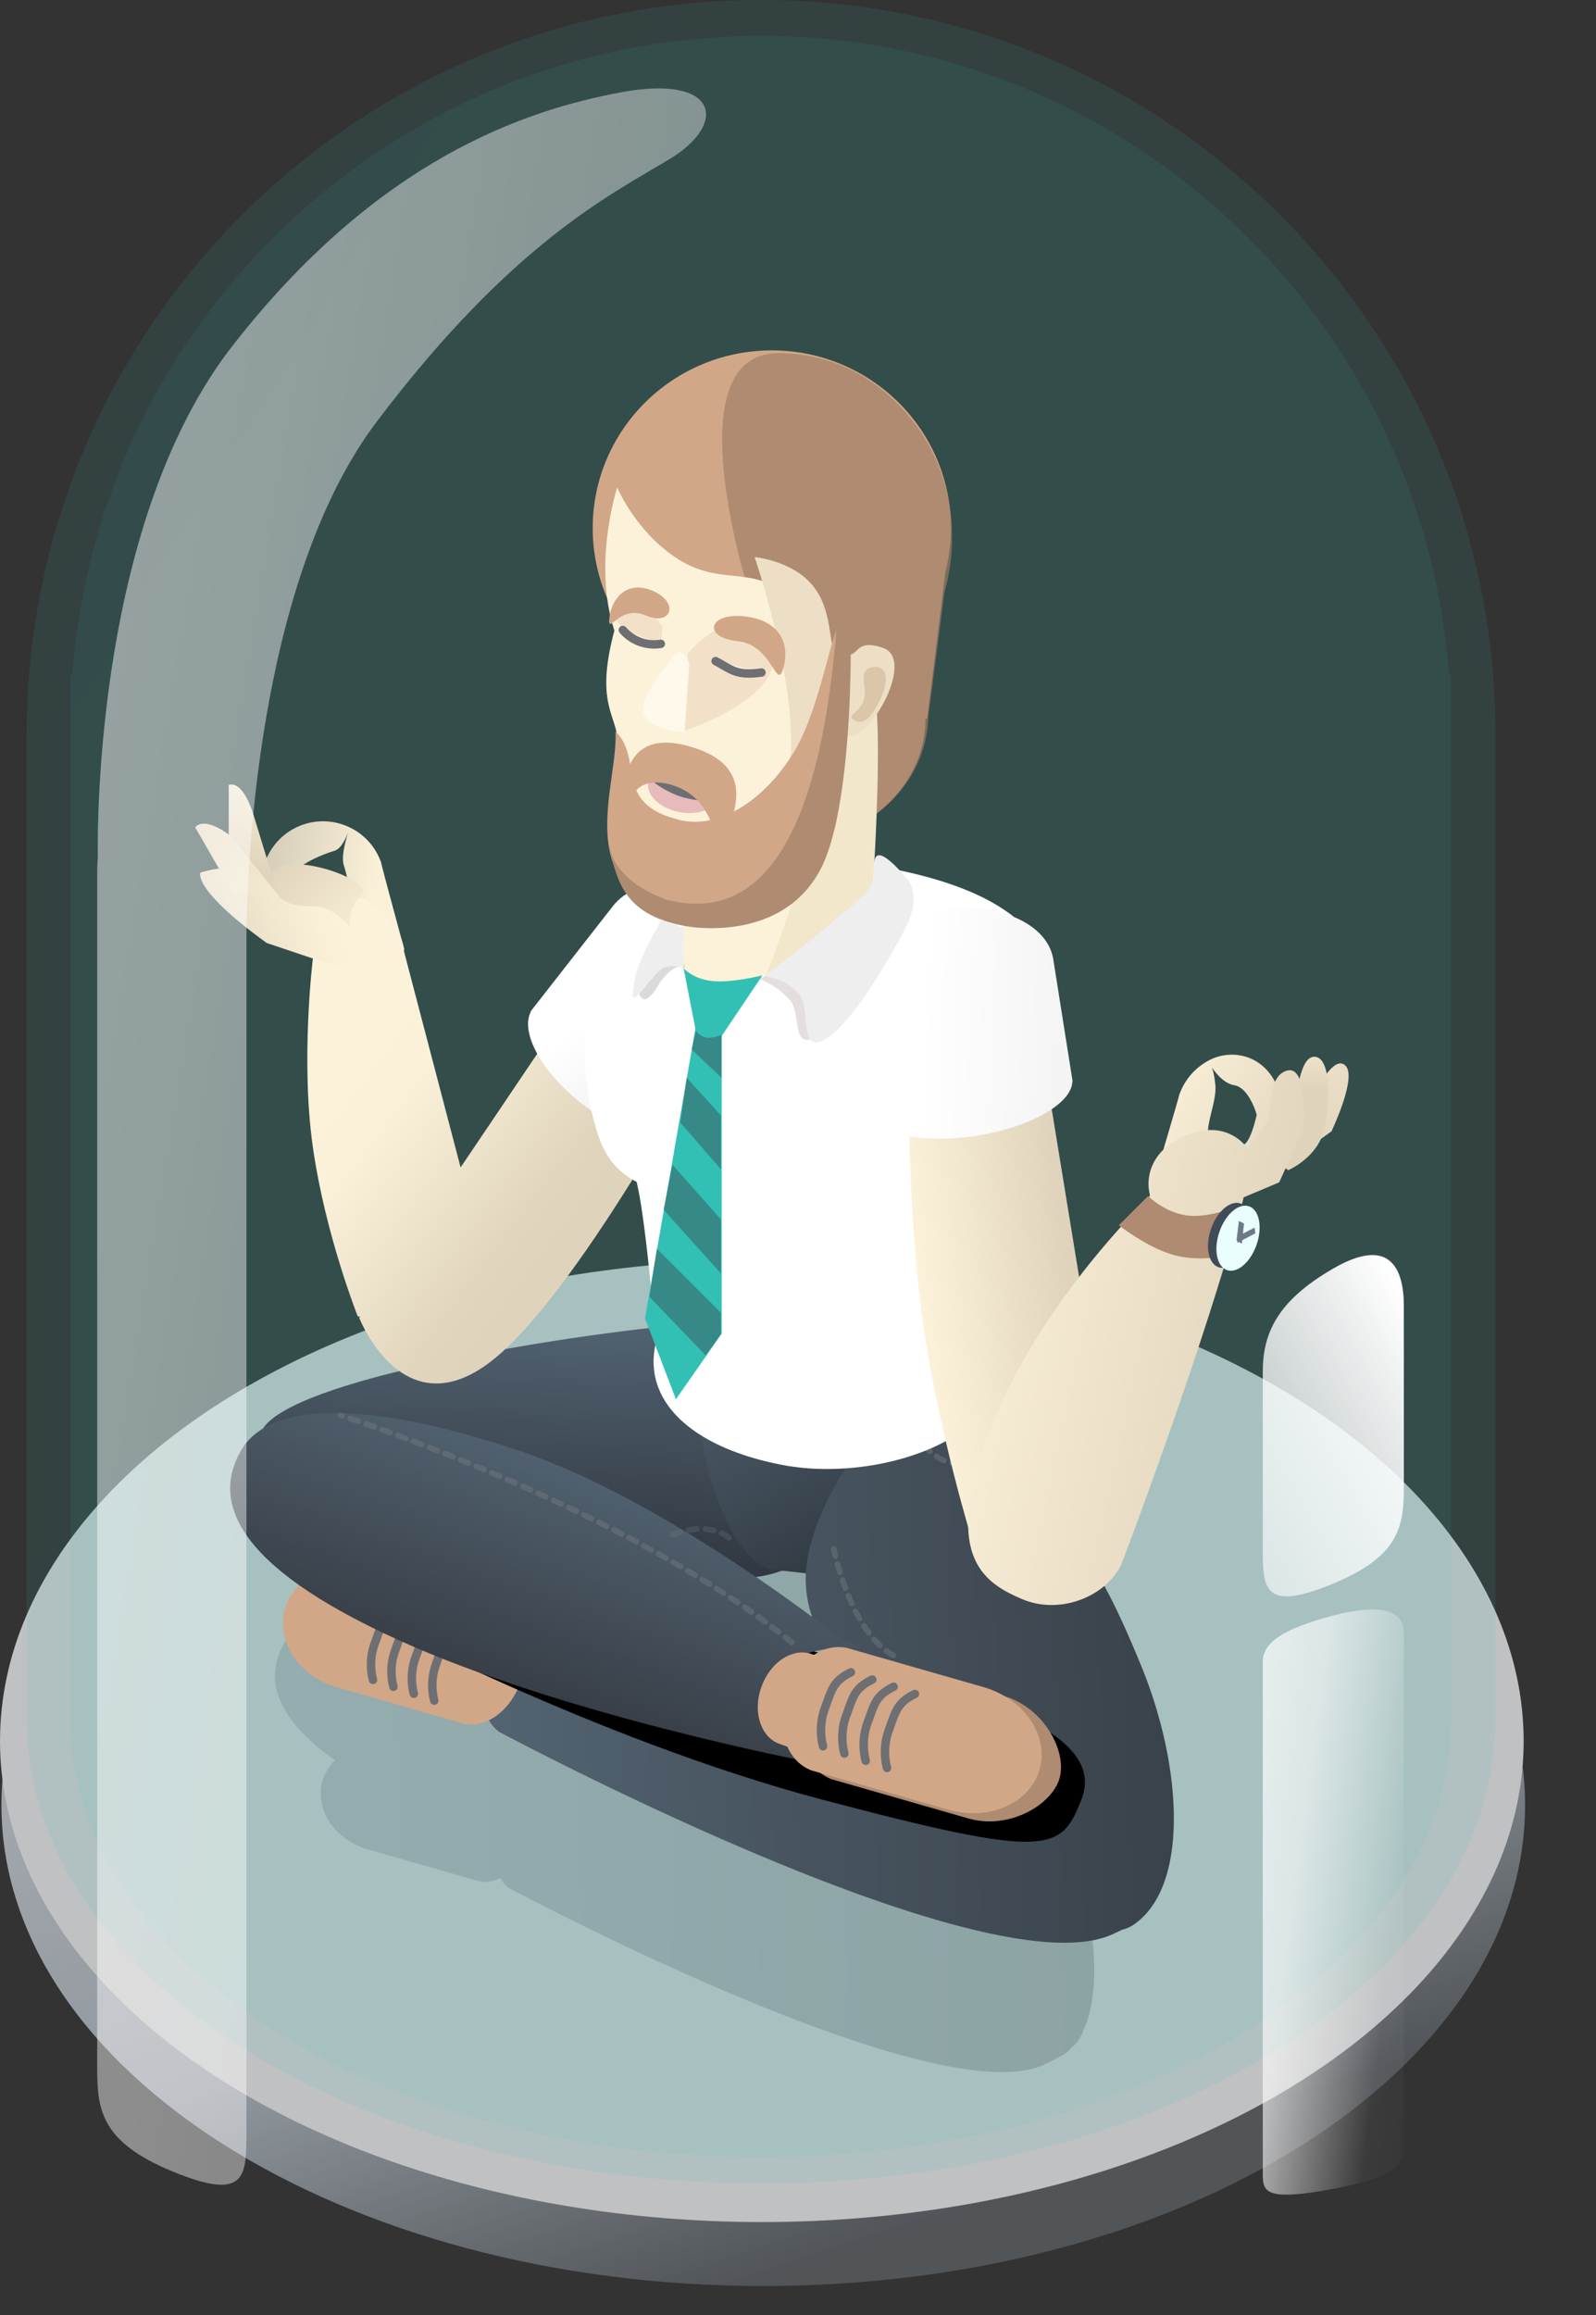 <?xml version="1.0" encoding="UTF-8"?>
<svg xmlns="http://www.w3.org/2000/svg" xmlns:xlink="http://www.w3.org/1999/xlink" width="567.86" height="823.4" viewBox="0 0 567.86 823.4">
  <rect x="0" y="0" width="567.86" height="823.4" fill="#333333" stroke="none"/>
  <defs>
    <linearGradient id="a" x1="0.5" x2="0.918" y2="0.766" gradientUnits="objectBoundingBox">
      <stop offset="0" stop-color="#d8dde3"></stop>
      <stop offset="0.606" stop-color="#b4bdc7"></stop>
      <stop offset="1" stop-color="#5c6166"></stop>
    </linearGradient>
    <linearGradient id="b" x1="-0.083" y1="-0.078" x2="0.222" y2="0.205" gradientUnits="objectBoundingBox">
      <stop offset="0" stop-color="#4394b1"></stop>
      <stop offset="1" stop-color="#33c0b4"></stop>
    </linearGradient>
    <linearGradient id="d" y1="0.443" x2="1" y2="0.425" gradientUnits="objectBoundingBox">
      <stop offset="0" stop-color="#536473"></stop>
      <stop offset="1" stop-color="#303740"></stop>
    </linearGradient>
    <linearGradient id="f" x1="0.297" y1="0.708" x2="1.177" y2="0.058" gradientUnits="objectBoundingBox">
      <stop offset="0" stop-color="#495764"></stop>
      <stop offset="1" stop-color="#252c32"></stop>
    </linearGradient>
    <linearGradient id="g" y1="0.443" x2="1" y2="0.425" gradientUnits="objectBoundingBox">
      <stop offset="0" stop-color="#536472"></stop>
      <stop offset="1" stop-color="#394149"></stop>
    </linearGradient>
    <linearGradient id="h" y1="0.443" x2="1" y2="0.425" gradientUnits="objectBoundingBox">
      <stop offset="0" stop-color="#50606e"></stop>
      <stop offset="1" stop-color="#373d45"></stop>
    </linearGradient>
    <linearGradient id="i" x1="-0.033" y1="0.34" x2="0.523" y2="0.789" gradientUnits="objectBoundingBox">
      <stop offset="0" stop-color="#fcf2da"></stop>
      <stop offset="0.262" stop-color="#fbf1d9"></stop>
      <stop offset="0.849" stop-color="#e1d5be"></stop>
      <stop offset="1" stop-color="#e0d3bc"></stop>
    </linearGradient>
    <linearGradient id="j" x1="0.321" y1="0.5" x2="3.813" y2="1.615" gradientUnits="objectBoundingBox">
      <stop offset="0" stop-color="#fff"></stop>
      <stop offset="0.502" stop-color="#cdcdcd"></stop>
      <stop offset="0.509" stop-color="#868686"></stop>
      <stop offset="0.74" stop-color="#8a8a8a"></stop>
      <stop offset="1" stop-color="gray"></stop>
    </linearGradient>
    <linearGradient id="k" y1="0.546" x2="0.937" y2="0.588" gradientUnits="objectBoundingBox">
      <stop offset="0" stop-color="#fcf2da"></stop>
      <stop offset="1" stop-color="#e0d3bc"></stop>
    </linearGradient>
    <linearGradient id="l" x1="0.321" y1="0.5" x2="4.67" y2="1.442" gradientUnits="objectBoundingBox">
      <stop offset="0" stop-color="#fff"></stop>
      <stop offset="0.196" stop-color="#f1f1f1"></stop>
      <stop offset="0.509" stop-color="#868686"></stop>
      <stop offset="0.74" stop-color="#8a8a8a"></stop>
      <stop offset="1" stop-color="gray"></stop>
    </linearGradient>
    <linearGradient id="m" x1="1" y1="0.335" x2="-1.635" y2="-1.144" gradientUnits="objectBoundingBox">
      <stop offset="0" stop-color="#faf0d8"></stop>
      <stop offset="1" stop-color="#7d786c"></stop>
    </linearGradient>
    <linearGradient id="n" x1="0.75" y1="0.275" x2="-0.08" y2="0.298" gradientUnits="objectBoundingBox">
      <stop offset="0" stop-color="#fcf2da"></stop>
      <stop offset="0.181" stop-color="#faf0d8"></stop>
      <stop offset="1" stop-color="#e0d3bc"></stop>
    </linearGradient>
    <linearGradient id="o" x1="1.071" y1="-0.28" x2="0.773" y2="0.793" gradientUnits="objectBoundingBox">
      <stop offset="0" stop-color="#faf0d8"></stop>
      <stop offset="1" stop-color="#e0d3bc"></stop>
    </linearGradient>
    <linearGradient id="p" x1="1.058" y1="1.44" x2="-0.046" y2="-0.386" xlink:href="#o"></linearGradient>
    <linearGradient id="q" x1="1.178" y1="1.18" x2="0.5" y2="0.116" xlink:href="#n"></linearGradient>
    <linearGradient id="r" x1="-0.367" y1="0.296" x2="1.32" y2="0.813" xlink:href="#k"></linearGradient>
    <linearGradient id="s" x1="-7.553" y1="-0.441" x2="1.698" y2="0.523" gradientUnits="objectBoundingBox">
      <stop offset="0" stop-color="#fcf2da"></stop>
      <stop offset="0.523" stop-color="#f9eed7"></stop>
      <stop offset="1" stop-color="#e0d3bc"></stop>
    </linearGradient>
    <linearGradient id="t" x1="0.323" y1="-0.335" x2="0.782" y2="1.414" gradientUnits="objectBoundingBox">
      <stop offset="0" stop-color="#fcf2da"></stop>
      <stop offset="0.355" stop-color="#e0d3bc"></stop>
      <stop offset="1" stop-color="#e0d3bc"></stop>
    </linearGradient>
    <linearGradient id="u" x1="-0.73" y1="-0.074" x2="1.039" y2="0.383" gradientUnits="objectBoundingBox">
      <stop offset="0" stop-color="#fcf2da"></stop>
      <stop offset="0.482" stop-color="#f9eed7"></stop>
      <stop offset="1" stop-color="#e0d3bc"></stop>
    </linearGradient>
    <linearGradient id="v" x1="-0.04" y1="0.171" x2="2.819" y2="1.722" gradientUnits="objectBoundingBox">
      <stop offset="0" stop-color="#fff"></stop>
      <stop offset="0.541" stop-color="#fff" stop-opacity="0.6"></stop>
      <stop offset="0.826" stop-color="#fff" stop-opacity="0.043"></stop>
      <stop offset="1" stop-color="#fff" stop-opacity="0"></stop>
    </linearGradient>
    <linearGradient id="w" x1="-1.015" y1="0.123" x2="1" y2="1.259" xlink:href="#v"></linearGradient>
    <linearGradient id="x" x1="1.04" y1="0.171" x2="-1.961" y2="4.627" gradientUnits="objectBoundingBox">
      <stop offset="0" stop-color="#fff"></stop>
      <stop offset="0.536" stop-color="#fff" stop-opacity="0.043"></stop>
      <stop offset="0.541" stop-color="#fff" stop-opacity="0.6"></stop>
      <stop offset="1" stop-color="#fff" stop-opacity="0"></stop>
    </linearGradient>
  </defs>
  <g transform="translate(-2148.511 -1212.6)">
    <g transform="translate(-1515)">
      <g transform="translate(2395 1035)">
        <g transform="translate(-47 40)">
          <g transform="translate(-10 17.847)" opacity="0.73">
            <path d="M273.249,0C424.161,0,546.5,80.074,546.5,178.85S424.161,357.7,273.249,357.7,0,277.626,0,178.85,122.338,0,273.249,0Z" transform="translate(1346.872 585.454)" fill="#3d4852" opacity="0"></path>
            <path d="M270.013,0c149.7,0,272.1,76.591,272.1,171.071S420.759,342.142,271.058,342.142,0,265.551,0,171.071,120.311,0,270.013,0Z" transform="translate(1326.021 590.695)" fill="url(#a)"></path>
            <ellipse cx="271.058" cy="171.071" rx="271.058" ry="171.071" transform="translate(1325.511 567.953)" fill="#f4f5f7"></ellipse>
          </g>
          <path d="M0,611.7c0-.067,0-.132,0-.2H0V259.033H.01C1.229,115.771,117.742,0,261.293,0S521.356,115.771,522.575,259.033h.01V611.5h0c0,.067,0,.132,0,.2,0,91.076-116.985,164.908-261.293,164.908S0,702.772,0,611.7Z" transform="translate(1325 137.6)" opacity="0.11" fill="url(#b)"></path>
          <path d="M0,599.418V227.1H.684C10.132,100.107,116.16,0,245.565,0S481,100.107,490.446,227.1h.684v372.32c0,85.594-109.943,154.982-245.565,154.982S0,685.012,0,599.418Z" transform="translate(1340.601 150.4)" opacity="0.09" fill="url(#b)"></path>
          <g transform="translate(-331 53.479)">
            <g transform="translate(1721.875 208.749)">
              <path d="M-9328.056-1336.216a11.352,11.352,0,0,1-3.077-3.548,12.317,12.317,0,0,1-5.407,1.319,10.6,10.6,0,0,1-1.851-.163l-.017.054-1.042-.3-39.085-11.207c-11.648-3.432-18.755-14.253-15.888-24.252a16.645,16.645,0,0,1,4.446-7.37c-22.9-16.188-24.609-30.306-18-41.749a22.027,22.027,0,0,1,8.052-8.418c17.167-17.849,127.071-32.373,145.377-31.416h4.44a26.235,26.235,0,0,1,10.713,2.976l24.233,5.409a24.363,24.363,0,0,1,18.985,4.18c.27-.437.522-.857.755-1.261,7.211-12.492,42.1,44.116,48.55,62.85,0,0,3.928,1.657,16.418,32.642,10.19,25.28,14.228,54.689,6.82,70.71a13.8,13.8,0,0,1-3.986,6.1,18.3,18.3,0,0,1-2.834,2.5,8.031,8.031,0,0,1-1.8.957,48.259,48.259,0,0,1-5.894,3c-3.876,1.676-8.789,2.432-14.5,2.432C-9205.767-1270.767-9328.056-1336.216-9328.056-1336.216Zm108.589-25.8,1.551.445c-4.5-6.977-8.017-15-8.536-23.41a17.946,17.946,0,0,1-7.706-4.129,35.705,35.705,0,0,1-20.392,5.092l-2.675-.14c16.157,9.809,28.9,18.307,33.927,21.711a11.726,11.726,0,0,1,2.694.167l.017-.057Z" transform="translate(9433.799 1883.133)" opacity="0.21" fill="url(#d)"></path>
              <g transform="translate(-13.399 13.946)">
                <path d="M49.891,0A41.149,41.149,0,0,1,91.04,41.149v133.3c0,22.726-18.176,38.4-40.9,38.4S.267,68.633.267,45.907L0,40.821C0,18.095,27.165,0,49.891,0Z" transform="matrix(-0.052, 0.999, -0.999, -0.052, 245.704, 333.763)" fill="url(#d)"></path>
                <path d="M55.1,0c20.9,0,37.835,13.9,37.835,31.039l1.173,24.2c0,17.142-42.977,36.564-63.872,36.564S0,85.919,0,68.777L17.264,31.039C17.264,13.9,34.2,0,55.1,0Z" transform="translate(282.33 335.426) rotate(99)" fill="url(#f)"></path>
                <path d="M5.194,134.806c-9.877-7.617-2.632-21.639-2.632-21.639S9.752,98.626,19.523,103s76.289,33.077,76.289,33.077l60.569,9.866a55.837,55.837,0,0,1-4.805-9.79s-36.494-24.638-37.183-54.509S146.32,18,155.835,3.245s51.193,49.6,58.592,71.089c0,0,4.867,1.775,19.39,37.246s17.216,78.482-2.947,91.983a11.386,11.386,0,0,1-3.92,1.659c-1.214.629-2.522,1.247-3.933,1.858-4.443,1.921-10.081,2.789-16.629,2.789C145.458,209.873,5.194,134.806,5.194,134.806Z" transform="translate(110.34 342.547)" fill="url(#g)"></path>
                <g transform="translate(33.426 412.781)">
                  <path d="M.064,73.066H0V25.185H0C.1,11.256,9.785,0,21.716,0S43.329,11.256,43.431,25.185h0V73.066h-.064c-.86,8.273-10.225,14.789-21.651,14.789S.925,81.339.064,73.066Z" transform="translate(0 41.749) rotate(-74)" fill="#d1a788"></path>
                  <g transform="matrix(0.966, -0.259, 0.259, 0.966, 28.893, 22.755)">
                    <path d="M6.4,0C.842,4.323,1.22,7.544.2,14.2A21.836,21.836,0,0,0,2.329,26.621" transform="matrix(0.891, 0.454, -0.454, 0.891, 12.086, 0)" fill="none" stroke="#6d6f72" stroke-linecap="round" stroke-linejoin="round" stroke-width="3"></path>
                    <path d="M6.4,0C.842,4.323,1.22,7.544.2,14.2A21.836,21.836,0,0,0,2.329,26.621" transform="matrix(0.891, 0.454, -0.454, 0.891, 18.468, 4.255)" fill="none" stroke="#6d6f72" stroke-linecap="round" stroke-linejoin="round" stroke-width="3"></path>
                    <path d="M6.4,0C.842,4.323,1.22,7.544.2,14.2A21.836,21.836,0,0,0,2.329,26.621" transform="matrix(0.891, 0.454, -0.454, 0.891, 24.85, 8.51)" fill="none" stroke="#6d6f72" stroke-linecap="round" stroke-linejoin="round" stroke-width="3"></path>
                    <path d="M5.469,0C-.087,4.323,1.22,5.726.2,12.381A21.836,21.836,0,0,0,2.329,24.8" transform="matrix(0.891, 0.454, -0.454, 0.891, 30.406, 14.384)" fill="none" stroke="#6d6f72" stroke-linecap="round" stroke-linejoin="round" stroke-width="3"></path>
                  </g>
                </g>
                <path d="M23.038.132S34.994-2.3,36.082,13.719s9.166,124.205,9.166,124.205l10.523,96.5c0,34.329-1.868,62.442-21.874,61.973s-23.99-3.536-31.56-86.711S8.007,32.618,8.007,32.618C8.007-1.711,23.038.132,23.038.132Z" transform="matrix(0.342, -0.94, 0.94, 0.342, 32.6, 431.979)"></path>
                <path d="M41.877,27.979C64.6,27.979,63.43-16.5,63.43,6.708c0,0,14.216,87.349,9.237,152.144s-24.25,79.175-44.2,75.658S-3.793,198.325-5.274,141.8,18.668,10.492,18.668,10.492C18.668-12.721,19.151,27.979,41.877,27.979Z" transform="matrix(-0.342, 0.94, -0.94, -0.342, 253.967, 430.771)" fill="url(#h)"></path>
                <g transform="translate(200.353 445.048) rotate(-5)">
                  <path d="M.067,78.414H0V27.029H0C.134,12.08,12.83,0,22.681,0S45.226,12.08,45.359,27.029h0V78.414h-.067c-.9,8.878-10.68,15.871-22.612,15.871S.966,87.292.067,78.414Z" transform="translate(118.105 37.507) rotate(111)" fill="#af8b71"></path>
                  <path d="M.067,78.414H0V27.028H0C.107,12.08,10.22,0,22.681,0S45.254,12.08,45.36,27.028h0V78.414h-.067c-.9,8.879-10.68,15.871-22.613,15.871S.966,87.293.067,78.414Z" transform="translate(111.303 33.789) rotate(111)" fill="#d1a788"></path>
                  <path d="M.05,58.628H0V20.208H0C.08,9.032,7.641,0,16.958,0S33.835,9.032,33.914,20.208h0V58.627h-.05c-.672,6.639-7.985,11.867-16.907,11.867S.722,65.266.05,58.628Z" transform="translate(78.223 31.369) rotate(115)" fill="#d1a788"></path>
                  <g transform="matrix(0.985, -0.174, 0.174, 0.985, 20.496, 14.915)">
                    <path d="M6.682,0C.879,4.516,1.274,7.879.212,14.83A22.806,22.806,0,0,0,2.432,27.8" transform="matrix(0.891, 0.454, -0.454, 0.891, 12.622, 0)" fill="none" stroke="#6d6f72" stroke-linecap="round" stroke-linejoin="round" stroke-width="3"></path>
                    <path d="M6.682,0C.879,4.516,1.274,7.879.212,14.83A22.806,22.806,0,0,0,2.432,27.8" transform="matrix(0.891, 0.454, -0.454, 0.891, 19.288, 4.444)" fill="none" stroke="#6d6f72" stroke-linecap="round" stroke-linejoin="round" stroke-width="3"></path>
                    <path d="M6.682,0C.879,4.516,1.274,7.879.212,14.83A22.806,22.806,0,0,0,2.432,27.8" transform="matrix(0.891, 0.454, -0.454, 0.891, 25.954, 8.888)" fill="none" stroke="#6d6f72" stroke-linecap="round" stroke-linejoin="round" stroke-width="3"></path>
                    <path d="M6.682,0C.879,4.516,1.274,7.879.212,14.83A22.806,22.806,0,0,0,2.432,27.8" transform="matrix(0.891, 0.454, -0.454, 0.891, 32.619, 13.331)" fill="none" stroke="#6d6f72" stroke-linecap="round" stroke-linejoin="round" stroke-width="3"></path>
                  </g>
                </g>
                <path d="M161.579,75.363C102.509,27.189,1-5.5,1-5.5" transform="translate(58.196 370.279)" fill="none" stroke="#747b81" stroke-linecap="round" stroke-width="2" stroke-dasharray="3" opacity="0.46"></path>
                <path d="M23.281-2.346C13.829-9.443,1-2.346,1-2.346" transform="translate(174.043 410.71)" fill="none" stroke="#747b81" stroke-linecap="round" stroke-width="2" stroke-dasharray="3" opacity="0.26"></path>
                <path d="M17.219,38.851C1.735,30.248-4,1-4,1" transform="translate(238.686 411.379)" fill="none" stroke="#747b81" stroke-linecap="round" stroke-width="2" stroke-dasharray="3" opacity="0.46"></path>
                <path d="M17.961,12.94C1.33,16.565-4,1-4,1" transform="translate(267.707 368.799)" fill="none" stroke="#747b81" stroke-linecap="round" stroke-width="2" stroke-dasharray="3" opacity="0.46"></path>
              </g>
              <path d="M10.594,130.946l.3-.438-.812-.074s-11.467-28.749-15.955-60,0-67.406,0-67.406L26.312-.212,46.671,77.459,98.186,1.085,138.681,28.4S90.34,120.162,58.318,145.8c-7.7,6.164-14.457,8.505-20.278,8.506C19.651,154.307,10.594,130.946,10.594,130.946Z" transform="translate(41.848 213.137)" fill="url(#i)"></path>
              <path d="M.1,72.7H0V25.061H0C.163,11.2,15.617,0,34.657,0S69.152,11.2,69.313,25.061h0V72.7h-.1c-1.373,8.233-16.319,14.716-34.554,14.716S1.476,80.937.1,72.7Z" transform="matrix(0.788, 0.616, -0.616, 0.788, 158.257, 177.764)" fill="url(#j)"></path>
              <path d="M53,207c-31.272-6.079-48.912-22.021-45-42.14.052-.265.108-.53.168-.793-.756-10.639-2.5-32.264-5.2-49.628-.409-2.627-.933-5.339-1.541-8.081C-4.74,103.277-9.5,98.093-12.2,89.939-25.6,49.527-15.08-16.6,65.4-8.794s85.463,35.209,85.463,56.681c0,15.045-7.083,33.525-23.6,43.239l-14.179,63.191c10.74,6.822,17.072,15.405,15.113,25.483-3.258,16.761-31.578,28.693-59.023,28.693A85.138,85.138,0,0,1,53,207Z" transform="translate(149.725 189.371)" fill="#fff"></path>
              <path d="M2.545,0H51.63l1.636,73.684L51.63,156.641l-49.085,4.75S-4,120.881-4,81.721,2.545,0,2.545,0Z" transform="translate(245.565 263.903) rotate(-8)" fill="url(#k)"></path>
              <g transform="translate(119.082 0)">
                <path d="M-8.434,130.972c0-2.777-2.018-16.99,5.14-28.29a62.644,62.644,0,0,1-13.93-39.456C-17.224,28.307,11.309,0,46.506,0c35.036,0,63.468,28.051,63.728,62.749h.028l-.027.215c0,.087,0,.174,0,.261a62.886,62.886,0,0,1-1.992,15.744l-6.468,52h-.6s0,0,0,.007c0,25.184-23.78,45.6-53.113,45.6S-8.434,156.155-8.434,130.972Z" transform="translate(33.667 0)" fill="#d1a788"></path>
                <path d="M-7,128.359C-7,104.85,8.285,92.01,38.454,90.771c1.225-2.728,2.14-4.421,2.14-4.421S12.605.09,50.476,0c19.135-.045,34.551,8.6,45.55,21.148a66.248,66.248,0,0,1,16.387,43.076l.014.006-.012.095q.012.679.012,1.363a69.342,69.342,0,0,1-2.683,19.182l-5.791,44.549c-.609,24.358-22.208,46.844-60.549,47.276-.349,0-.7.006-1.042.006C4.3,176.7-7,152.9-7,128.359Z" transform="translate(31.877 1)" fill="#9f7e66" opacity="0.67"></path>
                <path d="M.025,0S6.847,16.169,21.753,25.517s24.7,2.4,37.9,11.874S74.556,63.414,74.556,63.414s7.327-6.064,13.39,0,0,28.185-6.548,24.79c0,15.919-6.027,19.509-17.706,29.833S30.04,136.53,21.753,133.3,5.457,121.528.025,88.2c-1.342-8.231-7.408-13.294-1-37.294C-8.783,26.91.025,0,.025,0Z" transform="translate(25.125 48.761)" fill="#fcf2da"></path>
                <path d="M.536,0S7.183,16.169,21.709,25.517s24.066,2.4,36.93,11.874S73.164,63.414,73.164,63.414s-7.92-6.064-2.011,0-24.9,89.594-24.9,89.594-52.859,22.122-24.548-34.6S5.829,124.871.536,91.963C.425,91.272.318,90.57.177,89.582-3.514,63.759-1.205,23.454-.008,6.888.3,2.665.536,0,.536,0Z" transform="translate(34.286 67.963)" fill="#fcf2da"></path>
                <path d="M19.832,52.769c5.5,6.443.723,75.532.723,75.532s-5.337,11.107-15.629,18.3a88.413,88.413,0,0,1-22.262,10.772S-1.768,119.1-1.45,102.531C5.3,73.4,14.331,46.326,19.832,52.769Z" transform="translate(95.44 64.672)" fill="#f2e7cb"></path>
                <path d="M9.292,0S21.8-25.208,36.316-10.358,14.988,26.525,14.988,26.525h0c-3.561,0-8.875,5.033-5.7-6.613S9.292,0,9.292,0Z" transform="translate(41.061 105.895) rotate(13)" fill="#f2e1c8"></path>
                <path d="M37.4-2.487c2.34,19.061-17.2-.674-17.2-.674s.057-.3.263-1.092C21.3-7.52,24.653-16.56,37.4-2.487Z" transform="translate(3.823 96.082) rotate(7)" fill="#f2e1c8"></path>
                <path d="M48.675,24.412s13.433,1.242,20.667,10.133,5.508,20.546,8.267,25.433c1.38,2.463-5.081.2,0-3.3,9.534,7.054,4.249-4.169,16.667,0S88.189,92.319,80.994,87.63c0,15.919-2.833,16.922-14.512,27.245-2.126,1.879-5.485,6.314-8.59,7.883-12.516,6.327-21.828,14.047-37.392,9.6,9.9-3.648,13.073-3.779,40.175-30.88C65.884,74.75,48.675,24.412,48.675,24.412Z" transform="translate(25.368 49.093)" fill="#ecdfc5"></path>
                <g transform="matrix(0.891, 0.454, -0.454, 0.891, 24.164, 95.544)">
                  <ellipse cx="13" cy="8.467" rx="13" ry="8.467" transform="translate(34.639 38.227) rotate(-17)" fill="#e7bbbb"></ellipse>
                  <path d="M0,0C3.536.857,6.082,2.8,12.743,2.8s8.591-1.509,13.9-2.8" transform="translate(31.944 41.626)" fill="none" stroke="#6d6f72" stroke-linecap="round" stroke-linejoin="round" stroke-width="3"></path>
                  <path d="M0,0C5.723,1.387,8.331,3.505,16.82,0" transform="matrix(0.974, -0.225, 0.225, 0.974, 38.881, -3.015)" fill="#fff5ef" stroke="#6d6f72" stroke-linecap="round" stroke-linejoin="round" stroke-width="3"></path>
                  <path d="M0,0A14.682,14.682,0,0,0,14.378,0" transform="translate(4.444 2.125) rotate(-7)" fill="#fff5ef" stroke="#6d6f72" stroke-linecap="round" stroke-linejoin="round" stroke-width="3"></path>
                </g>
                <path d="M4.882.113C9.967-1.9,11.413,3.586,10.107,8.964S6.345,21.193,2.1,19.885,3.142,17.039,3.838,12.1-.2,2.129,4.882.113Z" transform="translate(110.963 111.829) rotate(9)" fill="#be9272" opacity="0.33"></path>
                <path d="M7.254.088C9.894-5.534,13.533.66,13.533.66l3.889,24.252S8.183,26.679,2.977,23.149,4.615,5.71,7.254.088Z" transform="translate(37.752 107.616) rotate(13)" fill="#fff9eb"></path>
              </g>
              <path d="M.108,67.492H0V23.264H0C.172,10.4,16.48,0,36.571,0s36.4,10.4,36.57,23.264h0V67.492h-.108c-1.447,7.642-17.22,13.661-36.463,13.661S1.556,75.135.108,67.492Z" transform="translate(223.484 204.858) rotate(-9)" fill="url(#l)"></path>
              <g transform="translate(-3 154.438)">
                <g transform="translate(-2.589 -0.854) rotate(-8)">
                  <path d="M257.6,471.735a21.815,21.815,0,0,0-7.031-16.048h0s-5.946,7.912-5.946,12.081c0,7.735-1.186,17.972-8.921,17.972a14.049,14.049,0,0,1-14.008-14c0-7.738,13.519-9.695,21.253-9.695,3.566,0,7.622-6.354,7.622-6.354A21.875,21.875,0,0,0,219.652,486.6c.191.2.365.42.562.616l36.23,15.757S257.6,465.386,257.6,471.735Z" transform="translate(-266.87 -387.344) rotate(-9)" fill="url(#m)"></path>
                  <path d="M255.976,504.326l-31.794-22.732c-19.974-26.392-15.211-30.86-15.211-30.86s6.275.061,7.706,1.037c2.366,1.608,9.628,9.965,16.2,16.195,14.977.193,30.588,3.032,36.448,21.424S255.976,504.326,255.976,504.326Z" transform="translate(-279.85 -380.469) rotate(-9)" fill="url(#n)"></path>
                  <path d="M206.628,470.429l9.069-29.662h0c4.536,0,5.321,8.32,5.321,12.856v30.324Z" transform="translate(-270.638 -399.023) rotate(-9)" fill="url(#o)"></path>
                  <path d="M214.226,472.332l-5.891-25.573h0c3.841-2.414,9.086,3.385,11.5,7.226l10.358,26.149Z" transform="translate(-278.224 -392.816) rotate(-9)" fill="url(#p)"></path>
                  <path d="M239.425,478.864c-7.581-15.867-13.8-8.348-21.129-17.645-7.761-25.709,35.8,2.789,27.948,7.505S239.425,478.864,239.425,478.864Z" transform="translate(-263.942 -376.526) rotate(-9)" fill="url(#q)"></path>
                </g>
              </g>
            </g>
            <g transform="matrix(0.999, 0.052, -0.052, 0.999, 2000.291, 428.754)">
              <path d="M0,20.9A22.071,22.071,0,0,1,5.97,5.586h0s2.268.555,5.188,7.4-.078,19.973,6.489,19.973c3.539,0,7.655-.435,9.832-3.195,1.866-2.359.9-11.334.9-11.334S22.943,10.1,17.53,10.912,5.97,5.586,5.97,5.586A17.463,17.463,0,0,1,18.594,0c10.269,0,18.6,9.357,18.594,20.9,0,3.926-15.038,19.076-15.038,19.076s-11.728,13.25-20.859,24.3C1.292,64.273,0,14.843,0,20.9Z" transform="matrix(0.966, 0.259, -0.259, 0.966, 73.249, 21.767)" fill="url(#r)"></path>
              <path d="M10.5,40.613,8.013,11.353S-3.826-6.61-9.521-4.9-6.5,9-6.376,11.808l9.732,27.4Z" transform="matrix(0.559, 0.829, -0.829, 0.559, 127.7, 38.419)" fill="url(#s)"></path>
              <path d="M20.4,34.392s7.337-8.736,4.81-18.766S15.548-8.629,10.293-5.727s3.1,18.89.787,21.821c-3.773,4.777,1.412,1.59-.36,4.437l3.325,12.781Z" transform="translate(103.457 26.318) rotate(24)" fill="url(#t)"></path>
              <path d="M21.633,208.6c-13.674-4.947-27.707-13.135-16.9-52.212,9.9-35.787,34.032-70.212,54.82-93.338-2.1-6.326-.45-14.732,8.063-20.119,17.088-10.814,25.717,1.556,25.717,1.556s2.624-3.8,6.665-10.163c1.269-2-1.43-16.047,5.96-18.337s6.871,20.268,6.871,20.268l-7.7,19.583S99.78,58.443,92.787,61.8q-.264,1.445-.6,3.018c-10.909,51.6-35.974,129.394-35.974,129.394-3.777,9.349-14.521,15.939-25.583,15.939A26.405,26.405,0,0,1,21.633,208.6Z" transform="translate(0 14.677)" fill="url(#u)"></path>
            </g>
            <path d="M37.136,22.406c14.6,2.542-11.084,3.2-11.084,24.113s26.7,7.861,14.456,12.561-29.29,6.173-29.29-14.738S22.537,19.865,37.136,22.406Z" transform="translate(1935.925 349.009) rotate(104)" fill="#d1a788"></path>
          </g>
          <path d="M-8349.771,1082.752c-25.068-10.372-26.549-21.764-26.549-36.426V620.306c0-1.629.068-3.221.22-4.747-.2-13.487-.24-120.3,47.939-182.085,51.49-66.028,103.6-83.721,138.3-90.142s38.033,11.112,17.289,23.707-55.816,29.39-104.221,93.355c-43.351,57.285-46.294,162.507-46.436,183.859q0,.374,0,.75v3.087h0v422.931c0,9.941-.684,16.563-8.934,16.564C-8336.076,1087.586-8341.7,1086.093-8349.771,1082.752Z" transform="translate(9726.418 -172.914)" opacity="0.49" fill="url(#v)"></path>
          <g transform="translate(-329 52.479)">
            <path d="M62.671,15.241C52.371,25.542,36.9,13.908,31.1,38.308c-3.033,12.761,5.631,29.057,24.233,40.4C71.922,88.821,104.645,93,98.8,95.241,86.56,99.941-10.262,99.508-4.4,47.908S41.671,16.241,62.671,15.241Z" transform="translate(1848.292 407.925) rotate(-90)" fill="#d1a788"></path>
            <path d="M21.3,13.108c3.62.63-9.877-2.66-18.4,20-18.375,68.577,135.044,59.1,122.8,63.8-7.3,2.8-85.279,4.668-111.4-8.4C-7.95,77.374-8.186,52.647-6.9,42.108-3.5,18.508,9.3,15.708,21.3,13.108Z" transform="translate(1848.292 407.925) rotate(-90)" fill="#af8b71"></path>
            <path d="M16.792.287C25.686,1.835,9.037,4.71,9.037,17.449S0,28.862,0,16.123,7.9-1.262,16.792.287Z" transform="matrix(-0.105, 0.995, -0.995, -0.105, 1925.283, 306.02)" fill="#d1a788"></path>
            <path d="M14.945,18.685C21.313,16.7,9.037,17.479,9.037,7.2S0-2.014,0,8.267,8.577,20.665,14.945,18.685Z" transform="translate(1884.36 298.496) rotate(113)" fill="#d1a788"></path>
          </g>
        </g>
        <g transform="translate(-122.195 83)">
          <path d="M25.095-1.93C5.252,3.255,0,8.438,0,14.711V196.966c0,6.273,1.4,9.456,25.095,5.019s25.095-9.311,25.095-15.584V4.145C50.189-2.128,44.937-7.115,25.095-1.93Z" transform="translate(1840.006 671.148)" fill="url(#w)"></path>
          <path d="M25.095,20.684C5.252,32.14,0,43.591,0,57.45v64.2c0,13.859,1.4,20.893,25.095,11.088S50.189,112.161,50.189,98.3v-64.2C50.189,20.247,44.937,9.228,25.095,20.684Z" transform="translate(1840.006 525.091)" fill="url(#x)"></path>
        </g>
        <path d="M8.4-.667,51.363-23.6h9.869s.362-1.633-6.387,9.867S38.082,14.625,28.865,19.833s-5.389-7.951-9.677-13.067A28.213,28.213,0,0,0,8.4-.667Z" transform="translate(1530.3 526.458)" fill="#e5dede"></path>
        <path d="M10.1,12.3S23.3,2.944,34.015-6.524c4.714-4.166,10.606-8.026,13.551-12.245,3.273-4.685.4-5.569,1.97-10.5s10.821,6.5,10.821,6.5,6.621,5.266,0,18.15S40.849,29.833,31.594,35.043s-4.773-10.273-8.827-15.8S10.1,12.3,10.1,12.3Z" transform="translate(1530.3 512.302)" fill="#eee"></path>
      </g>
      <path d="M0,0S6.25,6.25,14.6,7,33.4,3,33.4,3L28.8,21S18.75,23.65,9.2,21-10.4,10.4-10.4,10.4Z" transform="translate(4072 1638)" fill="#af8b71"></path>
      <ellipse cx="7" cy="12" rx="7" ry="12" transform="translate(4098.288 1638.375) rotate(19)" fill="#404b57"></ellipse>
      <ellipse cx="7" cy="12" rx="7" ry="12" transform="translate(4101.288 1639.375) rotate(19)" fill="#eafffd"></ellipse>
      <path d="M1.461,6.776l2.175.583L2.044.275,0,0Z" transform="matrix(0.259, 0.966, -0.966, 0.259, 4109.905, 1649.227)" fill="#6d798a"></path>
      <path d="M1.461,6.776l2.175.583L2.044.275,0,0Z" transform="translate(4104.3 1646.864) rotate(19)" fill="#6d798a"></path>
      <path d="M173.425,222.671c2.383,4.128,6.967-4.833,6.967-4.833s5.1-7.1,8.067-5.4-2.133-5.267-2.133-5.267l2.133-4.733s-.676-8.2-4.933-4.067c-.766.733,2.028-3.588,0,0C173.125,216.771,171.041,218.543,173.425,222.671Z" transform="translate(3717.875 1344.229)" fill="#a3a3a3" opacity="0.4"></path>
      <path d="M169.785,230.68c-.85,5.9,6.955-6.532,10.34-8.709s7.833,0,7.833,0a86.253,86.253,0,0,1,0-14.433c-3.833-1.833-5.3-1.433-7.833-3.167C169.725,222.771,170.635,224.78,169.785,230.68Z" transform="translate(3718.875 1335.229)" fill="#eee"></path>
    </g>
    <path d="M-.267.933S2.65,4.625,9.6,5.5s18.2-2,18.2-2L12.6,26.1,4.2,23.9Z" transform="translate(2392 1556)" fill="#33c0b4"></path>
    <path d="M31.708-79.518l22.1-17.962,2.636,30.716L9.13,30.772,0,31.066Z" transform="translate(2413.859 1601.763) rotate(164)" fill="#33c0b4"></path>
    <path d="M-7.4,16.9-5.2.9,7,14.3V33.5Z" transform="translate(2398 1595)" fill="#3d4852" opacity="0.45"></path>
    <path d="M-7.4,16.9l1.533-6.7A5.669,5.669,0,0,0-1.6,12.7a12.631,12.631,0,0,0,4.8-1V26.9Z" transform="translate(2402 1569)" fill="#3d4852" opacity="0.45"></path>
    <path d="M-13.4,10.9l3.2-16L7,14.3V33.5Z" transform="translate(2398 1632)" fill="#3d4852" opacity="0.45"></path>
    <path d="M-13.4,10.9l2.6-17.2L12,16.5v7.6L6.6,31.7Z" transform="translate(2393 1663)" fill="#3d4852" opacity="0.45"></path>
  </g>
</svg>
